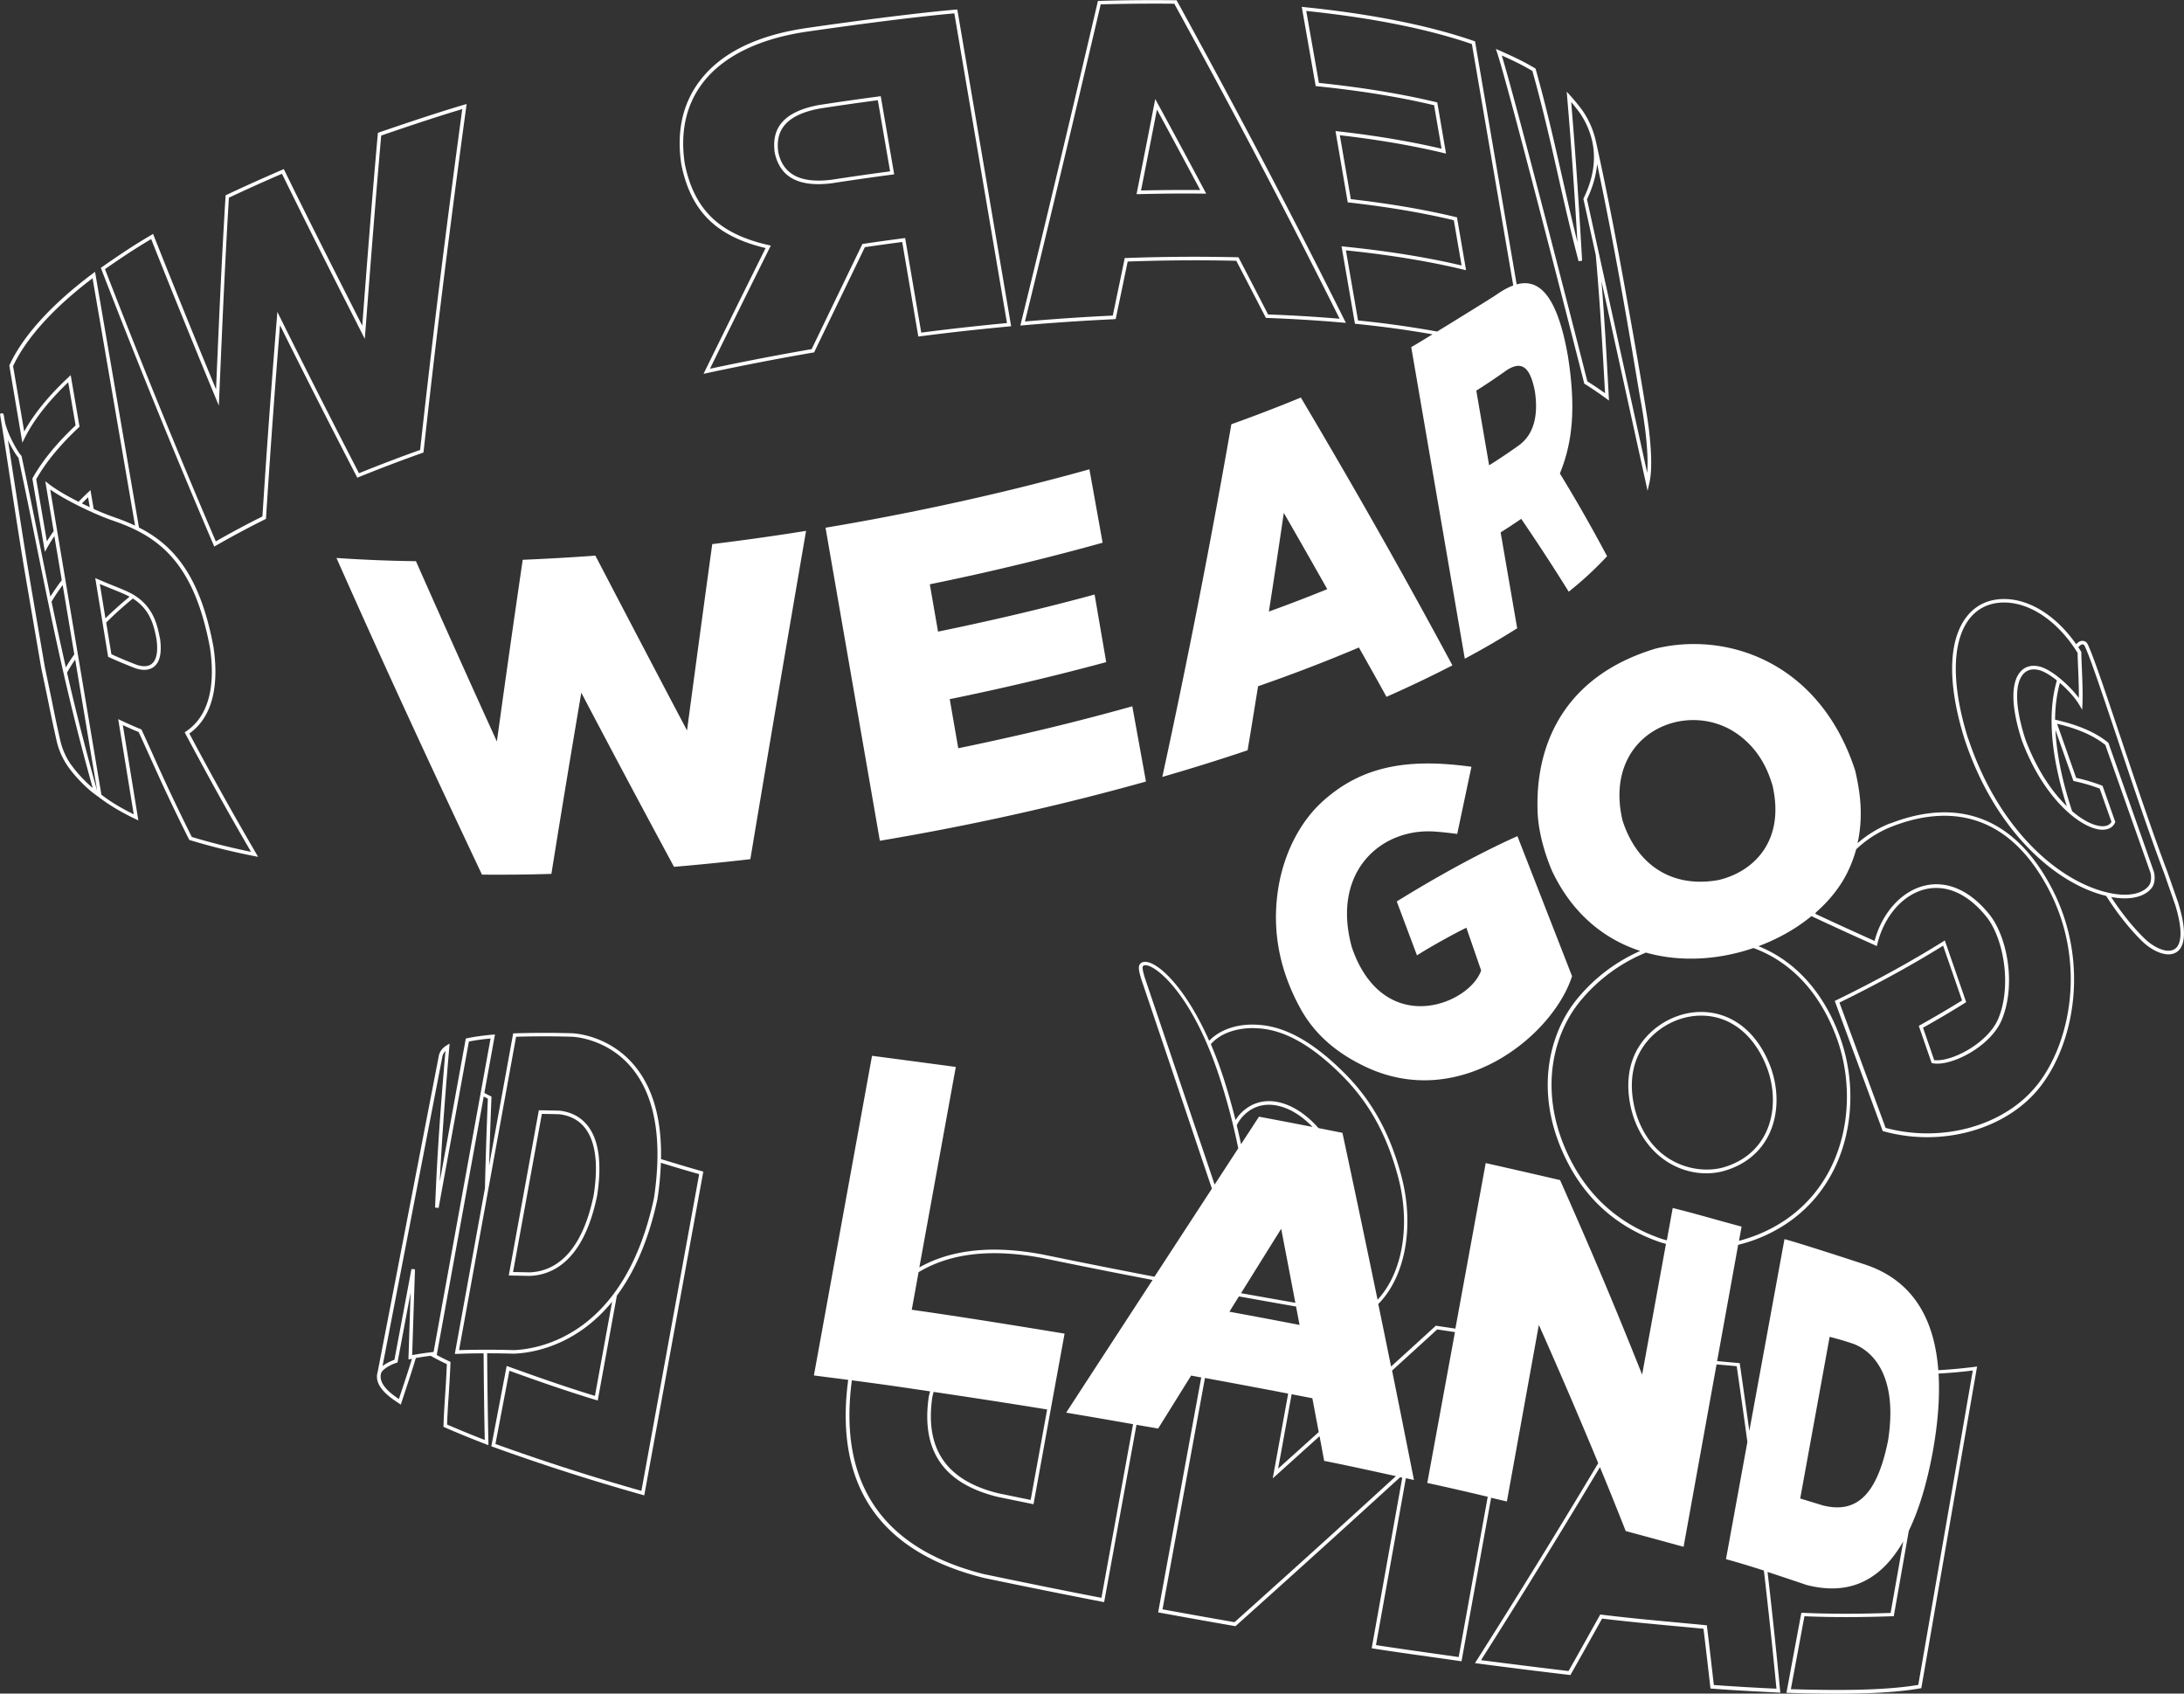 <svg width="187" height="145" viewBox="0 0 187 145" fill="none" xmlns="http://www.w3.org/2000/svg"><rect x="0" y="0" width="187" height="145" fill="#333333" stroke="none"/><g clip-path="url(#clip0_483_8502)" fill="#fff"><path d="M161.847 70.49a9.61 9.61 0 00-2.797 1.701c.59-2.655.081-4.947-.2-6.198l-.022-.07c-3.029-9.26-10.964-11.877-17.061-10.393-7.951 2.384-10.348 8.371-10.11 14.033v.022c0 .076.011.146.011.222.108 1.534.574 3.251 1.239 4.8 1.753 3.669 4.484 5.82 7.535 6.811a14.555 14.555 0 00-5.415 4.123c-2.185 2.66-3.673 7.461-1.287 12.96 1.666 3.858 4.479 6.492 8.357 7.835.179.065.363.109.547.163l-2.04 11.194c-2.385-5.982-4.241-10.371-7.026-16.656-2.023-.471-4.241-.98-6.367-1.457l-2.597 14.174c-.535-.082-1.071-.157-1.601-.239l-.07-.011-.054.049a1094.314 1094.314 0 01-3.781 3.446c-.341-1.674-.703-3.457-1.098-5.358.065-.065.135-.125.194-.195 2.18-2.384 2.884-6.589 1.796-10.718-.968-3.657-2.504-6.458-4.846-8.81-3.663-3.684-6.194-4.155-7.779-4.193-1.363-.032-2.856.358-3.841 1.387-1.931-4.367-4.197-6.605-5.371-6.756-.352-.044-.514.119-.579.222-.146.233-.043.644.108 1.165l.022.076c1.33 3.928 3.062 9.053 4.614 13.68.503 1.501.99 2.937 1.439 4.27l-4.917 7.542a745.84 745.84 0 01-9.59-1.907c-4.312-.808-7.828-.423-10.544 1.11l3.122-17.164c-.141-.022-5.01-.672-7.173-.954l-4.977 27.367c.963.125 1.942.249 2.938.379-1.207 9.022 2.688 14.727 11.586 16.948l.2.044a720.15 720.15 0 009.975 2.01l.152.027 2.77-15.182c.616.109 1.238.212 1.855.32l2.823-4.535.866.162-3.662 19.961-.027.152.151.027c2.093.384 4.127.747 6.394 1.143l.076.011.054-.049c6.41-5.743 10.153-9.157 13.161-11.898l.881-.802c.06.011.125.027.184.038l-2.591 14.45-.027.157.157.022c1.736.271 3.489.514 5.182.753.736.103 1.471.206 2.207.314l.146.022 2.537-14.001c.454.109.903.212 1.347.32l2.737-15.122a487.968 487.968 0 015.085 11.839 723.204 723.204 0 01-10.424 16.915l-.13.206.238.032c2.494.326 5.42.694 7.833.976l.103.011.048-.087a594.436 594.436 0 002.256-4.02l.406-.726c2.245.27 4.392.471 6.464.661.757.07 1.498.14 2.218.211.265 2.178.351 2.953.584 4.99l.016.125.125.01c1.887.147 3.927.25 5.674.336l.179.011-.017-.179a499.314 499.314 0 00-1.076-10.159c1.195.39 2.331.775 3.364 1.122 2.846.721 5.94.309 8.255-3.733l-1.082 6.122c-2.012.065-4.657.12-7.508-.011h-.135l-1.277 6.854h.179c1.395.044 2.802.071 4.176.071 2.612 0 5.095-.109 7.086-.455l.108-.017 4.739-27.334.038-.206-.206.027a41.85 41.85 0 01-3.116.287c-.357-4.724-2.423-7.72-6.15-9.005-.455-.157-5.642-1.853-7.021-2.216l-3.008 16.417c-.26-1.853-.525-3.733-.806-5.678l-.016-.119-.119-.011c-.574-.054-1.19-.108-1.818-.168l1.802-9.953c.8-.195 1.595-.471 2.363-.823 7-3.219 8.488-11.178 6.329-17.035-1.406-3.825-3.851-6.464-6.951-7.71 1.683-.629 3.23-1.506 4.533-2.574l.049.022a291.96 291.96 0 004.809 2.205l.741.336.043-.179c.595-2.427 2.234-4.275 4.176-4.703 1.796-.395 3.635.456 5.177 2.39 1.417 1.777 2.185 5.765 1.028 8.647-.866 2.156-4.057 3.798-5.512 3.608l-.958-2.773a83.173 83.173 0 003.592-2.124l.103-.066-1.829-5.282-.162.103c-2.726 1.701-5.799 3.392-9.136 5.017l-.125.06 4.079 11.063.027.076.076.022a14.16 14.16 0 003.727.504c3.792 0 7.432-1.523 9.585-4.194 3.024-3.75 4.371-10.83 1.098-17.105-3.938-7.542-9.71-7.184-13.853-5.553l.011-.022zm-67.541 66.312c-3.278-.628-6.6-1.311-9.818-1.977l-.195-.038c-8.72-2.178-12.533-7.77-11.354-16.607 1.147.152 2.315.309 3.506.477 1.06.152 2.13.314 3.196.471a9.907 9.907 0 00-.108.412l-.016.082c-.65 4.605 1.277 7.395 5.89 8.533.974.201 1.948.401 2.933.601l.151.033 1.617-8.897 1.044-5.71c-4.392-.721-8.768-1.431-13.085-2.043l.585-3.218c1.795-1.079 3.954-1.626 6.485-1.626 1.266 0 2.63.136 4.079.407 3.089.639 6.275 1.273 9.472 1.885-2.467 3.787-4.94 7.575-7.4 11.362 1.91.32 3.819.65 5.728.986l-2.71 14.873v-.006zM79.82 119.67l.01-.07c.033-.146.071-.287.109-.428 3.224.477 6.459.975 9.72 1.506l-1.411 7.743c-.93-.19-1.856-.38-2.77-.569-4.43-1.089-6.28-3.766-5.658-8.182zm27.977-24.062c-.509.786-1.023 1.572-1.536 2.357a58.78 58.78 0 00-.368-1.62 3.44 3.44 0 01.427-.66c.812-.933 1.888-1.28 3.11-1.009 1.039.233 2.045.867 2.954 1.81-1.509-.293-3.359-.65-4.593-.878h.006zm1.899 9.59c.492 2.547.925 4.828 1.217 6.345-1.526-.265-3.078-.542-4.652-.823 1.146-1.837 2.293-3.679 3.44-5.516l-.005-.006zm-3.614 5.798c1.655.298 3.294.59 4.89.867.184.975.298 1.566.303 1.576a601.663 601.663 0 00-6.01-1.132c.271-.439.547-.878.817-1.311zm6.286 8.723l.546 2.893c-1.087.981-2.234 2.01-3.478 3.132l1.157-6.372 1.775.342v.005zm-4.982-31.69c1.531.032 3.986.492 7.567 4.1 2.299 2.314 3.814 5.072 4.766 8.675 1.066 4.031.389 8.122-1.726 10.43-.016.016-.032.027-.043.044-.855-4.14-1.839-8.843-3.007-14.288l-2.051-.406c-1.027-1.16-2.19-1.94-3.397-2.211-1.319-.293-2.526.098-3.402 1.105a3.662 3.662 0 00-.303.423 58.3 58.3 0 00-.984-3.462 33.515 33.515 0 00-1.131-3.04c1.136-1.29 3.008-1.387 3.705-1.376l.006.005zm-4.75 9.362c-1.558-4.622-3.283-9.753-4.614-13.675l-.021-.07c-.076-.255-.228-.787-.141-.916.038-.06.108-.087.206-.087h.075c1.055.135 4.128 2.812 6.372 9.882a55.85 55.85 0 011.51 5.792c-.677 1.035-1.347 2.07-2.023 3.105-.428-1.268-.882-2.622-1.364-4.042v.01zm16.169 29.648c-2.997 2.736-6.724 6.139-13.102 11.849-2.18-.379-4.148-.731-6.166-1.1l3.635-19.808c2.391.439 4.765.883 7.124 1.338l-1.32 7.255.335-.298c1.32-1.192 2.532-2.281 3.673-3.311.136.71.265 1.42.395 2.114 2.077.411 4.117.866 6.145 1.305l-.719.656zm6.091 14.835l-2.061-.293c-1.645-.233-3.338-.471-5.02-.731l2.559-14.288.692.152a2314.96 2314.96 0 00-1.872-9.368c1.271-1.16 2.537-2.308 3.863-3.522l1.52.228-2.37 12.916c1.742.374 3.489.781 5.177 1.182l-2.488 13.724zm44.021-24.534l-4.669 26.918c-2.958.498-6.983.477-10.91.368l1.163-6.247c2.872.125 5.523.071 7.524 0h.125l1.287-7.314c.817-1.685 1.515-3.885 2.045-6.73.46-2.541.622-4.779.503-6.734a41.182 41.182 0 002.932-.261zm-12.252-2.882c.708.184 1.282.347 1.952.574 1.288.434 3.998 2.265 3.04 8.328l-.016.076c-.93 4.508-2.65 6.193-5.566 5.456-.627-.195-1.277-.39-1.937-.591l2.521-13.843h.006zm-7.963 2.519c.325 2.227.628 4.367.914 6.481l-1.833 10.034c1.103.303 2.196.639 3.245.975.373 3.202.73 6.513 1.077 10.116a204.447 204.447 0 01-5.361-.314c-.227-1.978-.314-2.758-.584-4.991l-.017-.124-.124-.011c-.763-.076-1.547-.146-2.342-.222-2.104-.195-4.279-.396-6.556-.677l-.103-.011-.509.91c-.952 1.701-1.2 2.156-2.207 3.928a694.621 694.621 0 01-7.491-.932 744.491 744.491 0 0010.18-16.525c.719 1.739 1.455 3.56 2.207 5.472 1.693.455 3.289.889 4.955 1.349l2.824-15.62c.595.054 1.173.108 1.725.157v.005zm8.541-28.163c2.11 5.727.66 13.507-6.172 16.65-.708.325-1.439.58-2.174.775l.222-1.219c-1.899-.499-3.852-1.089-5.897-1.593l-.503 2.768c-.167-.048-.34-.086-.503-.146-3.792-1.317-6.545-3.896-8.179-7.667-2.326-5.374-.881-10.056 1.245-12.64a14.265 14.265 0 015.647-4.183c3.007.85 6.275.612 9.207-.39 3.18 1.16 5.685 3.782 7.107 7.65v-.005zm-10.001-13.486c-3.928.753-7.033-1.132-8.304-5.044l-.021-.07c-1.683-7.32 5.371-10.409 9.736-7.445 2.137 1.452 2.808 3.511 3.089 4.394l.022.07c1.125 4.888-1.737 7.413-4.528 8.09l.006.005zm27.127 17.63c-2.769 3.436-8.07 4.915-12.917 3.61l-3.954-10.728c3.234-1.583 6.22-3.219 8.876-4.871l1.623 4.686a86.14 86.14 0 01-3.592 2.113l-.113.065 1.103 3.186.087.016c1.541.304 4.993-1.414 5.939-3.776 1.217-3.023.428-7.07-1.071-8.95-1.623-2.032-3.57-2.921-5.485-2.498-2.007.444-3.705 2.297-4.36 4.751l-.405-.184a330.557 330.557 0 01-4.669-2.14c.017-.038.038-.081.054-.12 1.136-.996 2.061-2.145 2.683-3.396.336-.683.585-1.35.763-2.005a9.49 9.49 0 013.035-1.94c4.03-1.582 9.634-1.929 13.469 5.413 3.213 6.155 1.899 13.095-1.06 16.769h-.006z"/><path d="M139.863 90.532c-.898 2.237-.189 4.578.049 5.244 1.158 3.224 3.792 4.682 6.188 4.682.536 0 1.06-.071 1.553-.217 1.763-.51 3.088-1.599 3.824-3.137.849-1.772.844-4.053-.011-6.101-1.168-2.79-3.299-4.367-5.842-4.362-2.477.017-4.847 1.615-5.761 3.885v.006zm5.761-3.576h.038c2.396 0 4.409 1.517 5.518 4.172.822 1.966.827 4.15.016 5.846-.698 1.463-1.958 2.492-3.635 2.974-2.04.591-5.842-.048-7.362-4.275-.228-.639-.915-2.893-.054-5.028.865-2.156 3.121-3.673 5.479-3.69zM112.779 7.385c3.684.374 7.054.921 10.012 1.625l.639 3.723c-2.656-.623-5.642-1.127-8.877-1.49l-.205-.022 1.049 6.106.114.011c3.278.368 6.291.878 8.968 1.517l.666 3.874c-2.981-.704-6.373-1.246-10.078-1.62l-.2-.022 1.147 6.632.113.011c2.321.233 4.495.536 6.529.894-.854.52-1.547.943-1.823 1.095l4.587 26.678a69.965 69.965 0 004.485-2.606l-1.417-8.208c.611-.385 1.2-.775 1.763-1.16a175.294 175.294 0 014.068 6.237 29.717 29.717 0 003.283-3.035 131.93 131.93 0 00-4.041-7.087c1.153-2.811 1.358-5.84.677-10.126l-.017-.081c-.979-5.435-2.65-6.453-4.36-5.982l-3.564-20.81-.087-.028c-3.857-1.333-8.752-2.314-14.551-2.904l-.2-.022 1.195 6.79.114.01h.011zm18.646 26.153c.465 3.137-.882 4.205-1.326 4.557a49.944 49.944 0 01-2.596 1.745l-1.098-6.394a54.526 54.526 0 002.58-1.734c1.293-.85 2.018-.325 2.429 1.756l.011.076v-.006zm-5.399-29.772l3.543 20.675c-.508.184-1.011.488-1.503.83-.303.21-2.981 1.869-5.015 3.115a85.475 85.475 0 00-6.772-.948l-1.039-6.004c3.705.38 7.092.932 10.061 1.647l.228.055-.779-4.53-.098-.022c-2.683-.645-5.707-1.16-8.99-1.533l-.941-5.472c3.24.373 6.221.883 8.866 1.517l.227.054-.752-4.383-.097-.022c-2.965-.71-6.34-1.263-10.035-1.647l-1.087-6.16c5.642.585 10.413 1.538 14.194 2.838l-.011-.01zM95.41 27.318h.118l.027-.119c.06-.293.612-2.937 1.001-4.806a157.77 157.77 0 019.299-.065c1.087 2.086 1.823 3.511 2.493 4.811l.044.082h.092c2.218.081 4.397.216 6.48.4l.276.022-.124-.244c-4.593-9.2-8.877-17.365-14.33-27.301l-.043-.076h-.092a158.025 158.025 0 00-6.524.054h-.119l-.027.12c-.037.167-4.003 17.099-6.567 27.469l-.048.206.21-.016a192.69 192.69 0 017.839-.526l-.006-.01zM94.245.374c2.25-.06 4.317-.076 6.302-.054 5.382 9.812 9.629 17.901 14.156 26.971a126.922 126.922 0 00-6.128-.368c-.671-1.3-1.407-2.731-2.494-4.817l-.043-.081h-.092a160.933 160.933 0 00-9.526.065h-.12l-.02.124a3315.57 3315.57 0 01-1.001 4.806c-2.375.109-4.907.282-7.52.504 2.456-9.937 6.135-25.65 6.486-27.15z"/><path d="M103.02 16.58h.26l-.124-.228a812.575 812.575 0 00-4.036-7.499l-.205-.374-.092.472c-.255 1.322-.774 3.998-1.472 7.482l-.037.19h.189c1.866-.049 3.721-.065 5.506-.044h.011zm-3.96-7.201a910.676 910.676 0 013.706 6.892c-1.65-.017-3.354 0-5.069.038.617-3.1 1.093-5.543 1.364-6.93zm-22.497 5.553l-1.152-6.696-.146.021c-1.704.222-3.43.472-5.122.732-3.776.688-3.987 2.638-3.814 4.052l.016.082c.4 1.772 1.623 2.644 3.727 2.644.368 0 .763-.027 1.185-.082a219.98 219.98 0 015.15-.736l.156-.022v.005zm-5.35.455c-2.65.331-4.143-.428-4.57-2.324l-.011-.065c-.157-1.284.049-3.061 3.565-3.706 1.644-.255 3.31-.493 4.965-.71l1.05 6.09c-1.655.217-3.338.46-4.993.715h-.005z"/><path d="M69.742 30.098c.384-.802 3.787-7.851 4.311-8.935 1.066-.157 2.137-.303 3.197-.444l1.38 8.1.146-.022c2.385-.314 4.885-.59 7.638-.85l.162-.017L81.967.813l-.14.01c-4.079.358-9.726 1.138-12.734 1.572-4.327.628-7.432 2.173-9.228 4.6-1.434 1.929-1.948 4.307-1.53 7.07l.015.087c.828 3.955 2.986 6.085 7.205 7.087a2341.585 2341.585 0 00-5.176 10.479l-.14.287.308-.065a224.432 224.432 0 019.082-1.756l.075-.01.033-.07.005-.006zm-.243-.206c-3.002.52-5.929 1.084-8.71 1.68 1.234-2.514 2.668-5.43 5.123-10.37l.087-.174-.19-.044c-4.208-.953-6.35-3.018-7.161-6.891l-.016-.076c-.4-2.677.092-4.974 1.476-6.838 1.726-2.324 4.847-3.874 9.029-4.475 2.97-.428 8.514-1.198 12.576-1.56L86.22 27.66c-2.634.249-5.041.52-7.34.818l-1.38-8.1-.146.021c-1.136.147-2.288.31-3.43.477l-.08.01-.038.077c-.368.758-3.781 7.829-4.312 8.934l.006-.005zM30.59 40.901l.13-.054a130.84 130.84 0 015.447-2.07l.092-.032.01-.097c1.066-9.672 2.159-18.498 3.652-29.508l.032-.233-.227.065c-1.758.515-4.203 1.312-7.276 2.368l-.091.033-.011.097c-.503 5.657-.86 10.23-1.331 16.417l-.617-1.219c-2.098-4.145-3.916-7.726-6.036-12.06l-.065-.13-.136.059c-1.85.802-3.413 1.506-4.77 2.15l-.082.039v.092c-.346 5.667-.546 10.321-.779 15.718l-.032.802a913.625 913.625 0 01-5.328-13.145l-.065-.168-.152.093c-1.73 1.013-3.056 1.934-4.224 2.747l-.098.07.044.114a723.8 723.8 0 009.601 23.59l.065.157.151-.086a82.64 82.64 0 014.204-2.249l.08-.038v-.087c.423-6.572.785-11.394 1.196-16.492a850.603 850.603 0 006.562 12.944l.064.124-.01-.01zm-6.843-14.195l-.043.553c-.428 5.288-.8 10.197-1.234 16.958a80.344 80.344 0 00-3.992 2.135A704.123 704.123 0 018.99 23.043c1.104-.77 2.359-1.63 3.954-2.573a978.704 978.704 0 005.529 13.62l.265.64.092-2.183c.233-5.364.433-9.997.768-15.62a147 147 0 014.544-2.049 940.45 940.45 0 005.977 11.936l1.114 2.2.044-.547c.492-6.431.854-11.086 1.363-16.861 2.894-.997 5.225-1.756 6.94-2.265-1.471 10.869-2.553 19.619-3.608 29.182-1.655.59-3.37 1.24-5.236 1.994a894.082 894.082 0 01-6.74-13.313l-.244-.493-.005-.005zm-7.535 36.096c2.369-1.685 2.434-4.947 2.066-7.413l-.016-.086c-1.125-5.95-3.348-8.61-6.362-10.137L8.18 23.52l-.043-.25-.2.153c-3.506 2.622-5.967 5.331-7.12 7.829l-.02.043L1.914 37.9l.21-.417c.774-1.54 2.024-3.137 3.717-4.752l.633 3.69c-1.617 1.522-2.856 3.04-3.678 4.508l-.027.048 1.076 6.27.211-.38c.179-.32.379-.64.6-.96l.633 3.766a20.19 20.19 0 00-.973 1.404c-.32-1.534-.628-3.067-.942-4.616-.476-2.352-.968-4.785-1.52-7.375l-.01-.043-.027-.032C1.47 38.636.622 37.098.422 36.123l-.065-.38a2.567 2.567 0 00-.038-.222H.31c-.044-.151-.076-.146-.168-.13l-.146.044.027.151c.265 1.615.562 3.565.876 5.624.46 3.002.936 6.106 1.412 8.87l1.195 6.978c.017.109.157.775.309 1.485.14.677.292 1.387.34 1.636.211 1.073.487 2.335.682 3.202a6.223 6.223 0 001.006 2.276c.546.785 1.542 1.81 2.272 2.34l.357.26c.838.645 1.883 1.274 3.11 1.859l.265.125-1.33-8.16c.405.19.887.406 1.357.596.314.683.6 1.322.893 1.967.952 2.107 1.85 4.096 3.408 7.206l.027.06.065.021a55.87 55.87 0 005.501 1.365l.33.066-.168-.293a286.559 286.559 0 01-5.717-10.267zM4.014 46.352l-.914-5.32c.816-1.447 2.044-2.937 3.65-4.443l.06-.054-.757-4.416-.205.195c-1.677 1.566-2.943 3.12-3.776 4.632l-.952-5.602c1.12-2.395 3.467-4.99 6.805-7.52l3.64 21.179a17.437 17.437 0 00-1.59-.65 21.44 21.44 0 01-1.953-.775l-.276-1.615-.205.195c-.287.266-.552.537-.817.802-.904-.455-1.85-.991-2.537-1.517l-.308-.238.714 4.27a13.6 13.6 0 00-.58.877zm3.673-2.931c-.217-.103-.444-.206-.676-.32.173-.173.346-.346.53-.525l.146.845zm-2.32 6.67l.994 5.938c-.265.374-.508.742-.724 1.11a346.437 346.437 0 01-1.223-5.629c.265-.45.59-.926.952-1.42zm.73 15.403a5.99 5.99 0 01-.952-2.167 110.89 110.89 0 01-.677-3.197c-.049-.249-.2-.959-.34-1.641-.141-.677-.287-1.377-.304-1.474l-1.13-6.578-.07-.422c-.476-2.774-.947-5.863-1.407-8.843-.19-1.219-.368-2.4-.54-3.5.308.65.665 1.252.903 1.517a715.465 715.465 0 011.509 7.331C4.457 53.276 5.75 59.66 7.94 67.467c-.644-.542-1.396-1.344-1.834-1.978l-.01.005zm-.358-7.905c.206-.368.438-.742.698-1.116L8.32 67.71a207.852 207.852 0 01-2.58-10.115v-.006zM16.423 71.66a172.1 172.1 0 01-3.37-7.135c-.298-.662-.595-1.323-.92-2.021l-.027-.055-.06-.021a33.145 33.145 0 01-1.66-.732l-.265-.124 1.33 8.148c-1.081-.53-2.017-1.094-2.769-1.68L4.3 41.91c1.396.975 3.522 1.944 4.517 2.345.395.157.752.287 1.05.39 3.894 1.36 6.761 3.701 8.092 10.717l.016.076c.363 2.411.298 5.619-2.05 7.185l-.114.076.065.124c2.143 4.015 3.684 6.79 5.62 10.11a58.41 58.41 0 01-5.073-1.273z"/><path d="M13.691 54.642c-.238-1.208-.6-3.034-2.878-4.037-.449-.2-.87-.368-1.266-.525-.39-.157-.762-.309-1.13-.472l-.26-.113 1.088 6.659.01.08.076.033c.454.212 1.298.575 2.153.905.308.12.6.179.865.179.325 0 .612-.092.839-.271.503-.4.676-1.192.52-2.357l-.012-.081h-.005zm-5.144-4.644c.286.125.578.239.881.364.395.157.812.325 1.26.525.141.065.277.13.406.2a31.798 31.798 0 00-2.066 1.854l-.481-2.943zm4.452 6.838c-.433.347-1.066.174-1.401.044a36.96 36.96 0 01-2.061-.867l-.444-2.71a30.556 30.556 0 012.283-2.058c1.525.964 1.806 2.378 2.017 3.446l.011.07c.14 1.03 0 1.745-.405 2.07v.005zm122.629-24.051l.016.06.054.032c.314.19 1.104.71 1.807 1.225l.259.19-.059-1.128c-.13-2.384-.308-5.672-.579-9.075l3.944 17.934.151-.661c.249-1.078.173-2.709 0-4.253-.016-.212-.07-.607-.146-1.133-.033-.227-.065-.45-.103-.66-.368-2.341-1.055-6.286-1.563-9.098-.741-4.199-1.709-9.39-2.775-14.163a7.52 7.52 0 00-1.071-2.497c-.46-.656-1.05-1.3-1.114-1.377l-.303-.33.037.444c.379 4.438.612 7.949.882 12.44-.514-2.064-.946-3.977-1.368-5.84-.666-2.937-1.293-5.711-2.202-8.962l-.016-.06-.054-.032c-1.093-.656-2.061-1.084-3.029-1.512l-.314-.14.108.324c1.158 3.538 7.378 28.018 7.443 28.261l-.005.011zm1.125-18.73c1.482 6.946 2.732 14.374 3.359 18.112.168 1.003.292 1.745.368 2.146.292 1.593.709 4.318.557 6.171l-5.155-23.422c.492-1.024.779-2.032.866-3.002l.005-.005zm-5.545-7.976c.904 3.224 1.526 5.976 2.186 8.891.524 2.32 1.065 4.72 1.769 7.396l.302-.049c-.297-5.125-.54-8.853-.935-13.578.221.26.524.624.784.997a7.05 7.05 0 011.028 2.412l.016.092c.032.162.06.325.081.498v.016c.152 1.339-.13 2.753-.844 4.221l-.021.049 1.06 4.816c.373 4.167.606 8.431.768 11.346l.027.482a34.92 34.92 0 00-1.515-1.018c-.335-1.328-5.982-23.504-7.329-27.898.827.368 1.682.764 2.629 1.327h-.006zM58.826 62.541c-2.975-5.618-7.849-14.97-7.849-14.97-2.115.157-4.181.271-6.22.358a1722.805 1722.805 0 00-2.213 15.555 1563.523 1563.523 0 01-6.929-15.436 122.133 122.133 0 01-6.805-.276c4.16 9.378 7.963 17.598 12.458 27.112 1.942.016 3.91 0 5.944-.065.877-5.467 1.602-9.845 2.56-15.512a1458.85 1458.85 0 007.94 14.91c2.158-.184 4.317-.4 6.534-.655 1.456-8.723 2.9-17.23 4.772-28.11-2.705.434-5.388.808-8.033 1.133a3868.74 3868.74 0 00-2.159 15.951v.005zM83.022 42.76c-4.133.932-8.26 1.74-12.338 2.422l4.652 26.803a221.994 221.994 0 0012.279-2.416 213.598 213.598 0 0010.505-2.655l-1.169-6.442A205.046 205.046 0 0186.517 63.1c-1.515.34-2.96.655-4.468.964l-.73-4.204a219.572 219.572 0 0013.398-3.17l-.995-5.787a205.1 205.1 0 01-8.925 2.211c-1.515.341-2.97.656-4.48.964l-.703-4.052c1.51-.31 2.975-.623 4.49-.965 3.554-.802 7.027-1.68 10.305-2.595l-1.13-6.285a205.19 205.19 0 01-10.257 2.579zm35.685 16.904a103.039 103.039 0 005.653-2.698c-4.208-7.824-8.125-14.742-12.977-22.93a134.577 134.577 0 01-5.95 2.287 750.86 750.86 0 01-5.913 30.195 175.508 175.508 0 007.303-2.28c.368-2.184.514-3.132.898-5.484a138.61 138.61 0 008.633-3.316c.666 1.187 1.358 2.4 2.359 4.221l-.006.005zm-10.061-7.303c.314-2.032.709-4.562 1.277-8.447a815.712 815.712 0 013.721 6.529 139.86 139.86 0 01-4.998 1.918zm77.894 25.037l-.957-2.736c-1.282-3.376-2.754-7.78-4.057-11.665-1.163-3.473-2.169-6.475-2.656-7.58l-.022-.055c-.108-.249-.178-.406-.4-.47-.265-.077-.471.048-.682.265-1.579-2.265-3.694-3.69-5.761-3.853-1.498-.114-2.737.39-3.591 1.469-1.618 2.042-1.688 5.78-.195 10.538l.021.065c2.646 7.921 7.898 12.337 12.096 13.328 1.644 2.601 3.175 3.972 3.272 4.059.606.53 1.391.948 2.061.948.255 0 .487-.06.693-.19.546-.352 1.022-1.354.173-4.118l.005-.005zm-18.013-14.125l-.021-.065c-1.439-4.584-1.391-8.317.14-10.251.714-.9 1.726-1.37 2.937-1.37.125 0 .255 0 .39.015 2.147.168 4.36 1.778 5.918 4.302 0 .266.021.688.038 1.17.037.835.075 1.843.07 2.688-.768-1.03-2.277-2.411-3.343-2.687-.66-.168-1.223-.033-1.628.4-.877.938-.844 3.04.086 5.917l.027.07c1.953 5.142 5.166 7.526 6.827 7.58.546.011.941-.2 1.125-.606l.027-.054-1.093-3.1-.065-.027a15.251 15.251 0 00-2.196-.655l-1.633-4.633c1.774.417 3.164 1.03 4.132 1.815l3.863 10.94c.075.27.102.818-.152 1.127-.552.677-1.698.915-3.153.644-4.176-.77-9.597-5.152-12.29-13.23l-.006.01zm7.135-1.723c-.022 2.481.552 5.11 1.304 7.477-1.244-1.208-2.543-3.078-3.527-5.667l-.022-.065c-.882-2.726-.941-4.768-.157-5.608.325-.347.779-.455 1.331-.314.438.113.984.45 1.525.883-.302 1.04-.443 2.15-.454 3.294zm.325.932l1.547 4.383.081.017c.795.173 1.52.39 2.169.639l1.006 2.844c-.178.32-.53.385-.806.374-.66-.022-1.579-.444-2.564-1.29-.725-2.183-1.314-4.621-1.428-6.967h-.005zm10.212 18.774c-.611.4-1.666-.098-2.385-.726-.097-.082-1.498-1.339-3.051-3.728h.005c.406.076.79.114 1.153.114 1.022 0 1.833-.298 2.293-.867.357-.434.292-1.11.206-1.414l-3.89-11.032-.032-.027c-1.049-.867-2.575-1.522-4.533-1.956 0-1.094.135-2.15.411-3.148.676.58 1.304 1.28 1.645 1.853l.265.445.021-.52c.038-.932-.016-2.184-.059-3.186-.022-.51-.038-.943-.038-1.198v-.043l-.022-.038a15.52 15.52 0 00-.238-.374c.173-.19.276-.238.346-.238a.35.35 0 01.076.01c.076.022.097.055.206.299l.021.054c.482 1.094 1.482 4.09 2.645 7.553 1.304 3.89 2.775 8.295 4.057 11.676l.952 2.73c.828 2.71.325 3.522-.048 3.76h-.006zm-74.735 5.31c.038.064.136.216.136.216 1.109 1.815 2.796 3.36 5.328 4.557 8.092 3.83 16.044-2.677 17.677-7.759l-4.679-11.99c-3.635 1.625-7.459 3.809-10.331 5.591l1.731 4.617c1.141-.737 3.202-1.87 4.23-2.368l1.265 3.662c-.962 2.764-7.573 5.554-10.607-.823a12.247 12.247 0 01-.471-1.181c-1.774-6.48 2.532-10.235 7.146-9.888a33.18 33.18 0 011.882.2l1.217-5.749c-5.555-.774-9.412-.01-12.679 2.905-2.029 1.81-3.5 4.665-3.927 7.959-.536 4.118.649 7.439 1.963 9.828.049.087.071.136.119.217v.005zm-63.602 8.528a85.528 85.528 0 00-1.596-.033h-.13l-2.542 13.968-.033.179h.179l1.596.032c2.001-.065 4.625-1.3 5.777-6.799l.016-.082c.422-2.73.151-4.74-.8-5.965-.742-.954-1.748-1.235-2.473-1.306l.006.006zm2.97 7.222l-.011.07c-1.11 5.299-3.598 6.486-5.48 6.551-.487-.011-.958-.022-1.412-.027l2.467-13.54c.47.005.957.016 1.45.027.654.065 1.579.32 2.25 1.186.898 1.16 1.147 3.089.74 5.727l-.005.006z"/><path d="M56.598 99.244c.065-3.365-.666-6.025-2.197-7.916-2.039-2.53-4.83-2.828-5.366-2.86a79.268 79.268 0 00-4.97.005h-.125l-2.061 11.313c.07-2.58.151-4.535.2-5.798v-.103l-.086-.043c-.195-.092-.357-.179-.52-.266l.871-4.805.038-.2-.2.015c-.855.076-1.59.18-2.196.31l-.103.02-2.229 12.246c.2-4.07.509-7.916.817-11.508l.027-.304-.26.157c-.346.212-.562.488-.654.835l-5.247 27.123c-.368 1.235 1.05 2.178 1.812 2.682l.168.114.373-1.133c.357-1.078.644-1.939.914-2.855.39-.07.833-.141 1.277-.19.416.239.865.472 1.38.71a100.409 100.409 0 01-.152 2.731c-.054.84-.108 1.636-.136 2.536v.103l.092.043a92.33 92.33 0 003.544 1.447l.21.081v-.228a500.33 500.33 0 01-.108-7.639c.725 0 1.488.011 2.294.032 1.482-.054 5.268-.607 8.406-4.448l-1.471 8.062c-2.683-.818-5.22-1.723-7.39-2.503l-.167-.06-1.315 6.881.125.044a187.698 187.698 0 0012.809 4.112l.162.043 5.03-27.583.028-.136-.135-.038c-1.18-.33-2.348-.688-3.484-1.03h-.005zM34.403 119.03l-.248.753c-.715-.482-1.796-1.284-1.52-2.232.167-.396 1-.78 1.309-.867l.091-.027 1.12-5.971-.08 2.53c-.044 1.306-.077 2.433-.098 2.986v.195l.184-.038c.032-.006.075-.011.108-.022-.254.856-.53 1.68-.866 2.693zm.887-3.013c.022-.601.054-1.625.092-2.79.05-1.485.103-3.191.152-4.546l-.303-.032-1.46 7.775c-.217.076-.671.265-1.017.536l5.133-26.543c.043-.163.13-.31.254-.44-.357 4.146-.709 8.632-.887 13.411l.303.032 2.591-14.244a17.007 17.007 0 011.855-.26l-4.879 26.836a26.58 26.58 0 00-1.839.271l.005-.006zm2.992 5.949c.027-.85.076-1.614.13-2.416.054-.845.113-1.723.157-2.845v-.102l-.087-.044c-.4-.184-.752-.363-1.087-.547l4.024-22.128c.114.06.222.12.352.184a414.581 414.581 0 00-.249 7.667l-2.58 14.185h.189c.698-.033 1.46-.049 2.277-.049.017 2.324.044 4.795.098 7.418a86.956 86.956 0 01-3.224-1.323zm5.723-6.371a78.885 78.885 0 00-4.7 0l4.884-26.83a79.199 79.199 0 014.825 0c.525.032 3.191.324 5.144 2.746 1.953 2.422 2.57 6.139 1.84 11.048l-.017.081c-2.52 11.692-9.812 12.868-11.982 12.955h.006zm10.916 12.05a187.604 187.604 0 01-12.501-4.015l1.195-6.269c2.18.786 4.712 1.685 7.4 2.498l.163.049 1.639-8.978c1.422-1.918 2.677-4.562 3.467-8.23l.016-.087a26.46 26.46 0 00.287-3.056c1.066.325 2.164.661 3.278.97L54.92 127.64v.006z"/></g><defs><clipPath id="clip0_483_8502"><path fill="#fff" d="M0 0h187v145H0z"/></clipPath></defs></svg>
